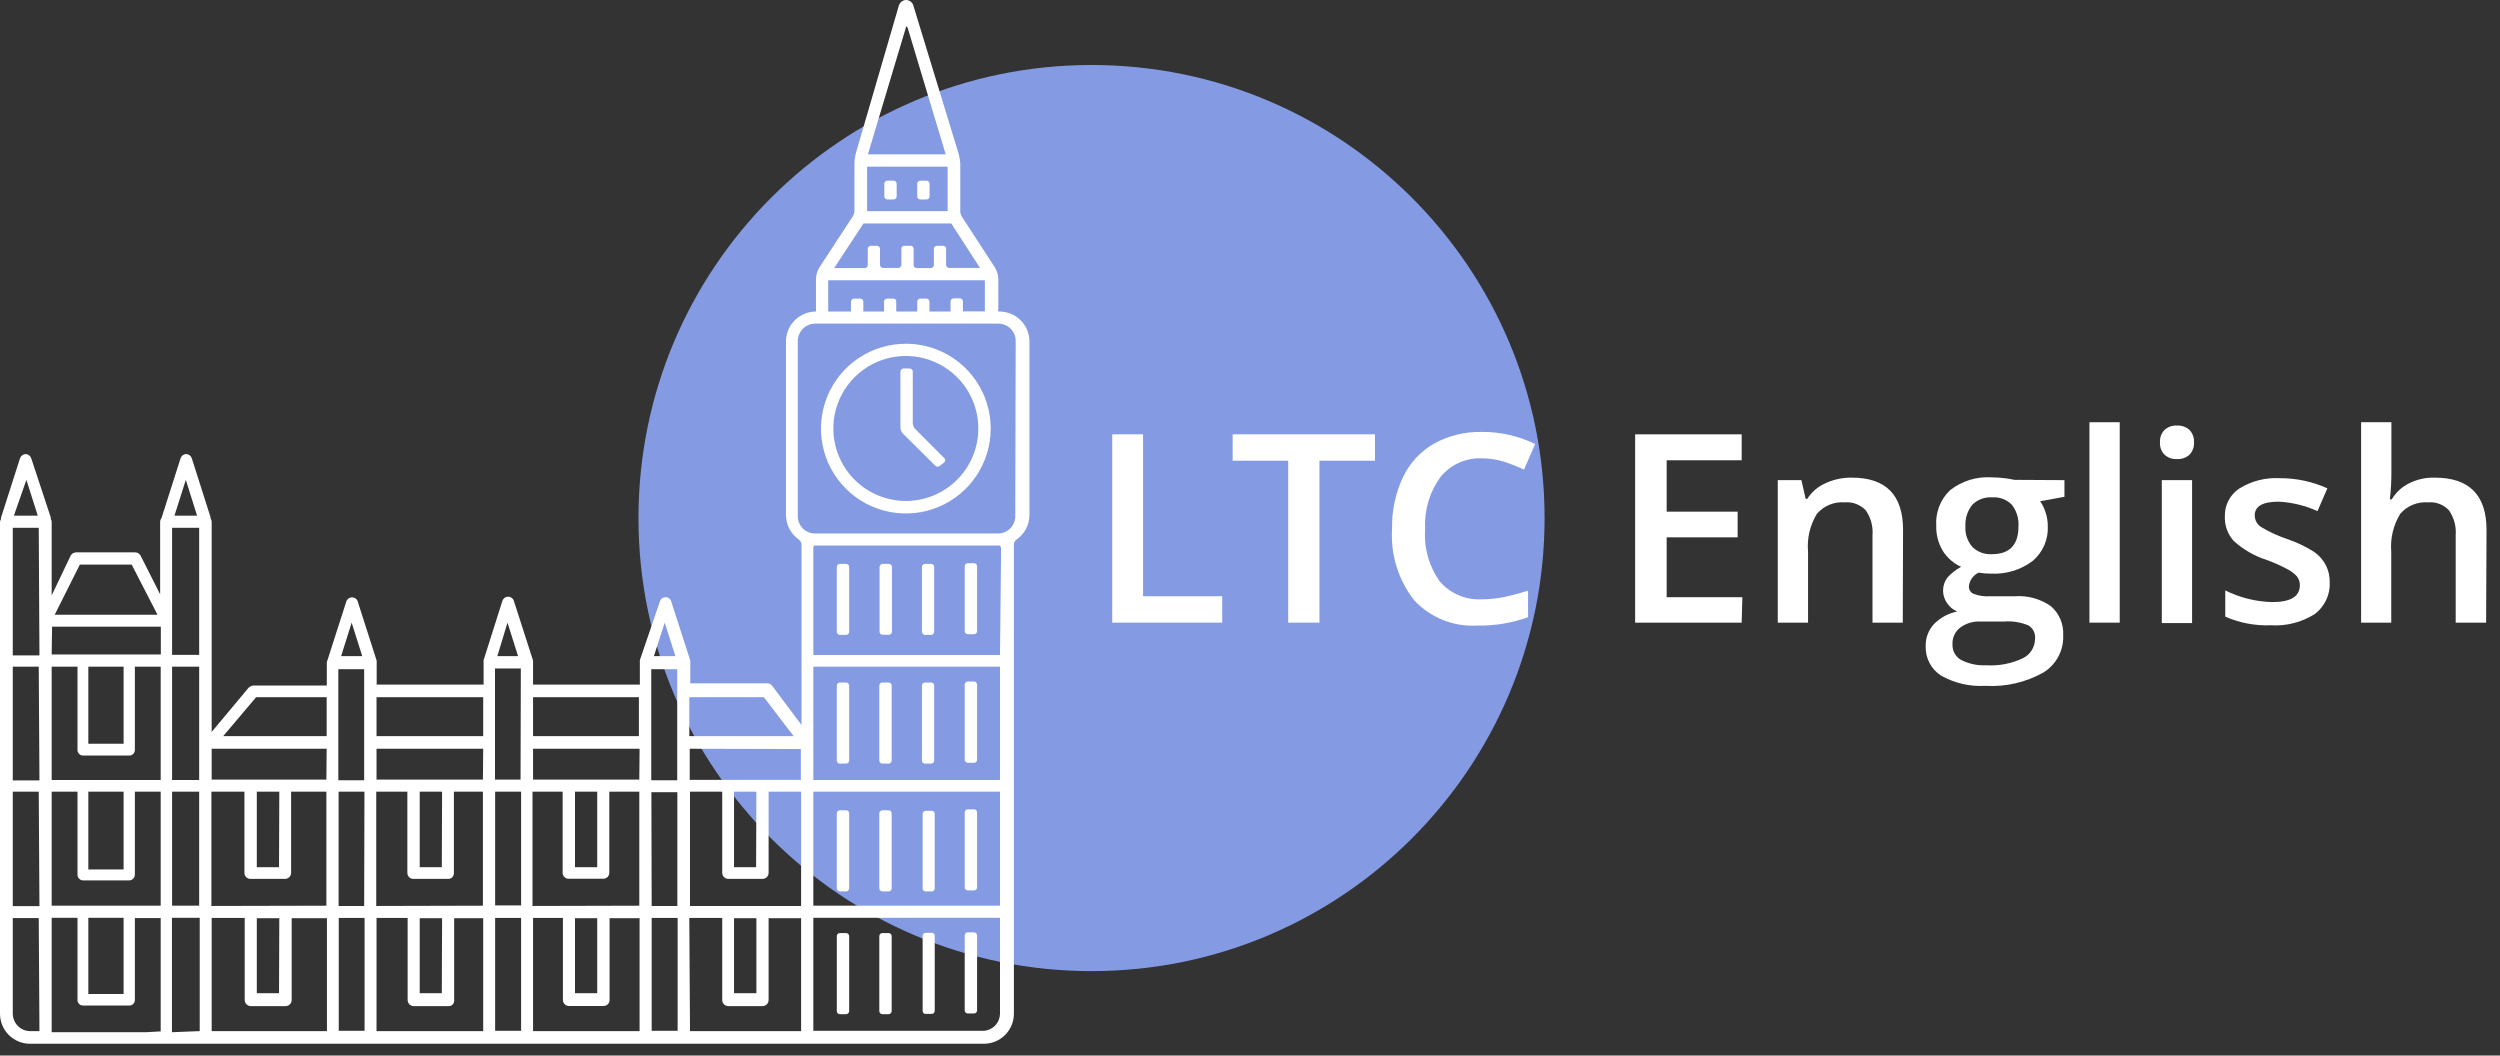 <?xml version="1.0" encoding="UTF-8"?> <svg xmlns="http://www.w3.org/2000/svg" width="180" height="76" viewBox="0 0 180 76" fill="none"><rect x="0" y="0" width="180" height="76" fill="#333333" stroke="none"/> <g clip-path="url(#clip0_154_3581)"> <path d="M78.59 69.92C96.606 69.92 111.21 55.316 111.21 37.3C111.21 19.284 96.606 4.68 78.59 4.68C60.574 4.68 45.97 19.284 45.97 37.3C45.97 55.316 60.574 69.92 78.59 69.92Z" fill="#849BE3"></path> <path d="M71.88 22.43C71.86 22.361 71.86 22.289 71.88 22.22V20.12C71.873 19.813 71.787 19.514 71.63 19.25L69.26 15.61C69.191 15.498 69.149 15.371 69.14 15.24V11.83C69.126 11.549 69.079 11.27 69 11L65.78 0.46C65.756 0.329 65.687 0.212 65.584 0.127C65.482 0.043 65.353 -0.002 65.22 7.21896e-05C65.095 0.009 64.976 0.059 64.882 0.142C64.788 0.225 64.724 0.337 64.7 0.46L61.63 11C61.559 11.261 61.522 11.53 61.52 11.8V15.21C61.511 15.341 61.469 15.468 61.4 15.58L59 19.25C58.839 19.512 58.753 19.813 58.75 20.12V22.22C58.76 22.29 58.76 22.36 58.75 22.43V22.43C58.181 22.43 57.634 22.655 57.23 23.056C56.825 23.456 56.595 24.001 56.59 24.57V37.1C56.595 37.445 56.682 37.783 56.844 38.087C57.005 38.392 57.237 38.653 57.52 38.85C57.574 38.892 57.619 38.945 57.652 39.005C57.685 39.065 57.705 39.132 57.71 39.2V52.2L55.62 49.41C55.584 49.346 55.532 49.293 55.469 49.256C55.405 49.219 55.333 49.2 55.26 49.2H49.7V47.56L48.33 43.31C48.306 43.22 48.252 43.141 48.178 43.085C48.104 43.029 48.013 42.999 47.92 43C47.827 42.999 47.736 43.029 47.662 43.085C47.588 43.141 47.534 43.22 47.51 43.31L46.07 47.53V49.29H38.38V47.56L37 43.27C36.973 43.182 36.919 43.105 36.845 43.049C36.771 42.993 36.682 42.962 36.59 42.96V42.96C36.496 42.962 36.406 42.992 36.331 43.048C36.255 43.103 36.199 43.181 36.17 43.27L34.82 47.53C34.81 47.566 34.81 47.604 34.82 47.64V49.29H27.12V47.68V47.57L25.76 43.32C25.736 43.23 25.682 43.151 25.608 43.095C25.534 43.039 25.443 43.009 25.35 43.01C25.256 43.01 25.165 43.04 25.089 43.096C25.014 43.152 24.958 43.23 24.93 43.32L23.58 47.53C23.55 47.585 23.533 47.647 23.53 47.71V49.36H18.23C18.16 49.366 18.093 49.386 18.031 49.418C17.969 49.451 17.914 49.496 17.87 49.55L15.24 52.7V37.57C15.239 37.484 15.211 37.4 15.16 37.33V37.24L13.81 33C13.781 32.911 13.725 32.834 13.649 32.778C13.574 32.722 13.483 32.692 13.39 32.69V32.69C13.302 32.698 13.218 32.731 13.148 32.786C13.079 32.841 13.027 32.916 13 33L11.63 37.3C11.567 37.376 11.531 37.471 11.53 37.57V42.79L10.12 40C10.081 39.931 10.024 39.873 9.956 39.833C9.888 39.792 9.81 39.77 9.73 39.77H5.48C5.4 39.77 5.322 39.792 5.254 39.833C5.185 39.873 5.129 39.931 5.09 40L3.72 42.87V37.57C3.717 37.492 3.692 37.416 3.65 37.35C3.66 37.314 3.66 37.276 3.65 37.24L2.25 33C2.222 32.914 2.169 32.839 2.098 32.783C2.026 32.728 1.94 32.696 1.85 32.69V32.69C1.758 32.694 1.67 32.725 1.596 32.781C1.523 32.836 1.469 32.913 1.44 33L0.07 37.28V37.38C0.026 37.445 0.002 37.522 0 37.6L0 73C0.003 73.568 0.229 74.112 0.629 74.514C1.03 74.916 1.572 75.145 2.14 75.15H70.82C71.105 75.153 71.387 75.099 71.65 74.992C71.914 74.886 72.154 74.728 72.357 74.528C72.559 74.328 72.72 74.091 72.831 73.828C72.941 73.566 72.999 73.285 73 73V39.2C73.003 39.131 73.021 39.064 73.054 39.003C73.087 38.942 73.134 38.89 73.19 38.85C73.473 38.653 73.705 38.392 73.866 38.087C74.028 37.783 74.115 37.445 74.12 37.1V24.57C74.115 24.001 73.885 23.456 73.48 23.056C73.076 22.655 72.529 22.43 71.96 22.43H71.88ZM65.22 2C65.22 1.88 65.31 1.88 65.35 2L68.09 11.11H62.49L65.22 2ZM62.43 12H68.23V15.2H62.43V12ZM62.17 16.09H68.49L70.56 19.29H68.35C68.32 19.291 68.291 19.287 68.263 19.276C68.235 19.266 68.209 19.25 68.188 19.229C68.166 19.209 68.149 19.184 68.138 19.157C68.126 19.129 68.12 19.1 68.12 19.07V17.92C68.123 17.892 68.12 17.864 68.111 17.837C68.102 17.811 68.088 17.786 68.069 17.765C68.05 17.745 68.027 17.728 68.001 17.717C67.976 17.706 67.948 17.7 67.92 17.7H67.46C67.402 17.7 67.346 17.723 67.304 17.765C67.263 17.806 67.24 17.862 67.24 17.92V19.08C67.24 19.11 67.234 19.139 67.222 19.167C67.211 19.194 67.194 19.219 67.172 19.239C67.151 19.26 67.125 19.276 67.097 19.286C67.069 19.297 67.04 19.301 67.01 19.3H66C65.942 19.3 65.886 19.277 65.844 19.236C65.803 19.194 65.78 19.138 65.78 19.08V17.92C65.781 17.892 65.777 17.863 65.767 17.837C65.757 17.81 65.742 17.786 65.722 17.765C65.703 17.744 65.679 17.728 65.653 17.717C65.627 17.706 65.598 17.7 65.57 17.7H65.12C65.092 17.699 65.063 17.703 65.037 17.713C65.01 17.723 64.986 17.738 64.965 17.758C64.944 17.778 64.928 17.801 64.917 17.827C64.906 17.854 64.9 17.882 64.9 17.91V17.91V19.07C64.9 19.128 64.877 19.184 64.836 19.226C64.794 19.267 64.738 19.29 64.68 19.29H63.58C63.522 19.29 63.466 19.267 63.424 19.226C63.383 19.184 63.36 19.128 63.36 19.07V17.92C63.36 17.862 63.337 17.806 63.296 17.765C63.254 17.723 63.198 17.7 63.14 17.7H62.7C62.642 17.7 62.586 17.723 62.544 17.765C62.503 17.806 62.48 17.862 62.48 17.92V19.08C62.48 19.11 62.474 19.139 62.462 19.167C62.451 19.194 62.434 19.219 62.412 19.239C62.391 19.26 62.365 19.276 62.337 19.286C62.309 19.297 62.28 19.301 62.25 19.3H60.06L62.17 16.09ZM59.63 20.18H70.91V22.42H69.33V21.7C69.33 21.642 69.307 21.586 69.266 21.544C69.224 21.503 69.168 21.48 69.11 21.48H68.66C68.602 21.48 68.546 21.503 68.504 21.544C68.463 21.586 68.44 21.642 68.44 21.7V22.43H66.92V21.72C66.92 21.662 66.897 21.606 66.856 21.564C66.814 21.523 66.758 21.5 66.7 21.5H66.26C66.202 21.5 66.146 21.523 66.104 21.564C66.063 21.606 66.04 21.662 66.04 21.72V22.43H64.53V21.72C64.533 21.692 64.53 21.664 64.521 21.637C64.512 21.611 64.498 21.586 64.479 21.566C64.46 21.545 64.437 21.528 64.412 21.517C64.386 21.506 64.358 21.5 64.33 21.5H63.87C63.812 21.5 63.756 21.523 63.714 21.564C63.673 21.606 63.65 21.662 63.65 21.72V22.43H62.16V21.72C62.16 21.69 62.154 21.661 62.142 21.634C62.131 21.606 62.114 21.581 62.092 21.561C62.071 21.54 62.045 21.524 62.017 21.514C61.989 21.503 61.96 21.499 61.93 21.5H61.5C61.47 21.499 61.441 21.503 61.413 21.514C61.385 21.524 61.359 21.54 61.338 21.561C61.316 21.581 61.299 21.606 61.288 21.634C61.276 21.661 61.27 21.69 61.27 21.72V22.43H59.63V20.18ZM24.36 48.18H26.22V56.18H24.36V48.18ZM46.89 48.18H48.76V56.18H46.89V48.18ZM57.68 65.23H49.68V57H52V62.85C52.003 62.965 52.05 63.074 52.132 63.155C52.215 63.235 52.325 63.28 52.44 63.28H54.9C55.015 63.28 55.125 63.235 55.208 63.155C55.29 63.074 55.337 62.965 55.34 62.85V62.85V57H57.68V65.23ZM54.46 71.51H52.85V66.11H54.46V71.51ZM43 71.51H41.4V66.11H43V71.51ZM38.34 65.23V57H40.51V62.85C40.512 62.957 40.554 63.06 40.629 63.138C40.703 63.215 40.803 63.263 40.91 63.27H43.44C43.554 63.27 43.663 63.225 43.744 63.144C43.825 63.063 43.87 62.954 43.87 62.84V62.84V57H46.03V65.21L38.34 65.23ZM31.81 71.51H30.22V66.11H31.83L31.81 71.51ZM27.09 65.23V57H29.33V62.85C29.33 62.964 29.375 63.074 29.456 63.154C29.537 63.235 29.646 63.28 29.76 63.28H32.34C32.437 63.261 32.524 63.209 32.587 63.132C32.649 63.055 32.682 62.959 32.68 62.86V57H34.77V65.21L27.09 65.23ZM26.22 65.23H24.38V57H26.24L26.22 65.23ZM20.09 71.51H18.49V66.11H20.11L20.09 71.51ZM15.22 65.23V57H17.6V62.85C17.6 62.964 17.645 63.074 17.726 63.154C17.807 63.235 17.916 63.28 18.03 63.28H20.52C20.635 63.28 20.745 63.235 20.828 63.155C20.91 63.074 20.957 62.965 20.96 62.85V62.85V57H23.5V65.21L15.22 65.23ZM20.09 62.44H18.49V57H20.11L20.09 62.44ZM31.81 62.44H30.22V57H31.83L31.81 62.44ZM35.65 57H37.52V65.19H35.65V57ZM43 62.44H41.4V57H43V62.44ZM46.9 57.04H48.77V65.23H46.92L46.9 57.04ZM54.44 62.44H52.85V57H54.46L54.44 62.44ZM57.66 53.93V56.15H49.66V53.91L57.66 53.93ZM46.03 56.13H38.38V53.91H46.05L46.03 56.13ZM37.48 56.13H35.64V48.13H37.5L37.48 56.13ZM34.77 56.13H27.11V53.91H34.79L34.77 56.13ZM23.5 56.13H15.24V53.91H23.52L23.5 56.13ZM14.34 38V44.74V47.15H12.39V38H14.34ZM14.34 48V56.16H12.39V48H14.34ZM12.39 57H14.34V65.21H12.39V57ZM15.24 66.09H17.62V72C17.62 72.115 17.665 72.225 17.745 72.308C17.826 72.39 17.935 72.438 18.05 72.44H20.54C20.599 72.443 20.659 72.433 20.715 72.412C20.77 72.392 20.821 72.36 20.864 72.319C20.907 72.277 20.941 72.228 20.965 72.173C20.988 72.118 21 72.06 21 72V72V66.11H23.54V74.24H15.24V66.09ZM24.39 66.09H26.25V74.22H24.39V66.09ZM27.11 66.09H29.35V72C29.35 72.115 29.395 72.225 29.475 72.308C29.556 72.39 29.665 72.438 29.78 72.44H32.36C32.463 72.425 32.556 72.371 32.619 72.289C32.682 72.207 32.712 72.103 32.7 72V66.11H34.79V74.24H27.11V66.09ZM35.65 66.09H37.52V74.22H35.65V66.09ZM38.38 66.09H40.53V72C40.532 72.108 40.574 72.212 40.648 72.292C40.722 72.371 40.822 72.42 40.93 72.43H43.46C43.517 72.43 43.574 72.419 43.627 72.396C43.68 72.374 43.728 72.342 43.768 72.301C43.808 72.26 43.839 72.211 43.86 72.158C43.881 72.104 43.891 72.047 43.89 71.99V71.99V66.11H46.05V74.24H38.38V66.09ZM46.92 66.09H48.79V74.22H46.92V66.09ZM49.63 66.09H52V72C52 72.117 52.046 72.229 52.129 72.311C52.211 72.394 52.323 72.44 52.44 72.44H54.9C55.017 72.44 55.129 72.394 55.211 72.311C55.294 72.229 55.34 72.117 55.34 72V66.11H57.68V74.24H49.68L49.63 66.09ZM55 50.2L57.14 53H49.63V50.2H55ZM47.86 44.83L48.63 47.24H47.08L47.86 44.83ZM46 50.2V53H38.38V50.2H46ZM36.54 44.83L37.3 47.24H35.81L36.54 44.83ZM34.79 50.2V53H27.11V50.2H34.79ZM25.32 44.83L26.08 47.24H24.56L25.32 44.83ZM18.44 50.2H23.52V53H16.07L18.44 50.2ZM13.38 34.55L14.19 37.13H12.56L13.38 34.55ZM5.75 40.65H9.48L11.34 44.26H3.94L5.75 40.65ZM3.75 45.12H11.58V47.12H3.72L3.75 45.12ZM8.9 48V53.55H6.36V48H8.9ZM3.72 48H5.58V54C5.58 54.053 5.59 54.105 5.61 54.153C5.631 54.202 5.66 54.246 5.697 54.283C5.734 54.32 5.778 54.349 5.827 54.37C5.875 54.39 5.927 54.4 5.98 54.4H9.31C9.416 54.4 9.518 54.358 9.593 54.283C9.668 54.208 9.71 54.106 9.71 54V48H11.57V56.16H3.72V48ZM8.9 57V62.6H6.36V57H8.9ZM3.72 57H5.58V63C5.586 63.098 5.627 63.191 5.694 63.262C5.762 63.333 5.852 63.379 5.95 63.39H9.31C9.416 63.385 9.517 63.34 9.591 63.264C9.665 63.188 9.708 63.086 9.71 62.98V57H11.57V65.21H3.72V57ZM8.9 66.08V71.57H6.36V66.08H8.9ZM1.9 34.55L2.72 37.13H1L1.9 34.55ZM2.84 74.24H2.13C1.808 74.227 1.503 74.092 1.278 73.861C1.053 73.63 0.925 73.322 0.92 73V66.1H2.79L2.84 74.24ZM2.84 65.24H0.92V57H2.79L2.84 65.24ZM2.84 56.19H0.92V48H2.79L2.84 56.19ZM2.84 47.19H0.92V39.68V38H2.79L2.84 47.19ZM10.52 74.32H3.72V66.08H5.58V72C5.58 72.053 5.59 72.105 5.61 72.153C5.631 72.202 5.66 72.246 5.697 72.283C5.734 72.32 5.778 72.35 5.827 72.37C5.875 72.39 5.927 72.4 5.98 72.4H9.31C9.416 72.4 9.518 72.358 9.593 72.283C9.668 72.208 9.71 72.106 9.71 72V66.1H11.57V74.26L10.52 74.32ZM12.38 74.32V66.08H14.38V74.24L12.38 74.32ZM72 73C71.994 73.31 71.872 73.606 71.66 73.832C71.447 74.057 71.159 74.195 70.85 74.22H58.56V66.08H72V73ZM72 65.21H58.56V57H72V65.21ZM72 56.16H58.56V48H72V56.16ZM72 47.16H58.56V39.49C58.56 39.37 58.56 39.28 58.65 39.28H72C72.049 39.339 72.077 39.413 72.08 39.49L72 47.16ZM73.1 37.16C73.101 37.324 73.07 37.486 73.008 37.638C72.947 37.789 72.856 37.927 72.74 38.043C72.625 38.16 72.488 38.252 72.337 38.315C72.186 38.378 72.024 38.41 71.86 38.41H58.7C58.536 38.413 58.374 38.383 58.222 38.322C58.069 38.262 57.931 38.172 57.814 38.057C57.697 37.943 57.603 37.807 57.539 37.656C57.475 37.506 57.441 37.344 57.44 37.18V24.57C57.437 24.238 57.566 23.918 57.798 23.68C58.031 23.442 58.348 23.305 58.68 23.3H71.88C72.045 23.3 72.208 23.333 72.361 23.396C72.513 23.46 72.651 23.553 72.767 23.67C72.884 23.787 72.975 23.926 73.038 24.079C73.1 24.232 73.131 24.395 73.13 24.56L73.1 37.16Z" fill="white"></path> <path d="M65.22 24.75C64.012 24.75 62.83 25.108 61.826 25.78C60.821 26.451 60.038 27.405 59.575 28.522C59.113 29.638 58.992 30.867 59.227 32.052C59.463 33.237 60.045 34.326 60.9 35.18C61.754 36.035 62.843 36.617 64.028 36.853C65.213 37.088 66.442 36.967 67.558 36.505C68.675 36.042 69.629 35.259 70.3 34.255C70.972 33.25 71.33 32.069 71.33 30.86C71.331 30.057 71.174 29.262 70.868 28.52C70.561 27.778 70.111 27.104 69.543 26.537C68.976 25.969 68.302 25.519 67.56 25.212C66.818 24.906 66.023 24.749 65.22 24.75ZM65.22 36.07C64.187 36.07 63.178 35.764 62.319 35.19C61.46 34.616 60.791 33.8 60.397 32.845C60.002 31.891 59.899 30.841 60.101 29.828C60.303 28.815 60.801 27.885 61.533 27.155C62.264 26.426 63.195 25.929 64.208 25.729C65.221 25.529 66.271 25.634 67.225 26.03C68.178 26.427 68.993 27.098 69.565 27.957C70.138 28.817 70.442 29.827 70.44 30.86V30.86C70.438 32.243 69.886 33.568 68.908 34.545C67.929 35.521 66.603 36.07 65.22 36.07Z" fill="white"></path> <path d="M65.87 30.86C65.781 30.748 65.729 30.612 65.72 30.47V26.75C65.72 26.692 65.697 26.636 65.656 26.595C65.614 26.553 65.558 26.53 65.5 26.53H65.06C65.002 26.53 64.947 26.551 64.904 26.59C64.862 26.629 64.835 26.683 64.83 26.74V26.74V30.82C64.843 30.96 64.899 31.093 64.99 31.2L67.35 33.54C67.394 33.579 67.451 33.601 67.51 33.601C67.569 33.601 67.626 33.579 67.67 33.54L68.02 33.26C68.042 33.219 68.052 33.173 68.049 33.127C68.045 33.081 68.028 33.037 68 33L65.87 30.86Z" fill="white"></path> <path d="M64.34 13.01H63.89C63.768 13.01 63.67 13.108 63.67 13.23V14.14C63.67 14.261 63.768 14.36 63.89 14.36H64.34C64.461 14.36 64.56 14.261 64.56 14.14V13.23C64.56 13.108 64.461 13.01 64.34 13.01Z" fill="white"></path> <path d="M66.71 13.01H66.26C66.138 13.01 66.04 13.108 66.04 13.23V14.14C66.04 14.261 66.138 14.36 66.26 14.36H66.71C66.832 14.36 66.93 14.261 66.93 14.14V13.23C66.93 13.108 66.832 13.01 66.71 13.01Z" fill="white"></path> <path d="M60.92 40.6H60.47C60.349 40.6 60.25 40.699 60.25 40.82V45.49C60.25 45.612 60.349 45.71 60.47 45.71H60.92C61.041 45.71 61.14 45.612 61.14 45.49V40.82C61.14 40.699 61.041 40.6 60.92 40.6Z" fill="white"></path> <path d="M64 40.6H63.56C63.499 40.6 63.441 40.624 63.397 40.667C63.354 40.711 63.33 40.769 63.33 40.83V45.49C63.33 45.519 63.336 45.547 63.347 45.573C63.358 45.599 63.374 45.623 63.395 45.642C63.416 45.662 63.44 45.677 63.467 45.687C63.493 45.697 63.522 45.702 63.55 45.7H64C64.055 45.7 64.108 45.68 64.149 45.643C64.19 45.606 64.215 45.555 64.22 45.5V45.5V40.83C64.221 40.8 64.217 40.771 64.206 40.743C64.196 40.715 64.18 40.69 64.159 40.668C64.139 40.647 64.114 40.629 64.087 40.618C64.059 40.606 64.03 40.6 64 40.6V40.6Z" fill="white"></path> <path d="M67.04 40.6H66.6C66.478 40.6 66.38 40.699 66.38 40.82V45.49C66.38 45.612 66.478 45.71 66.6 45.71H67.04C67.161 45.71 67.26 45.612 67.26 45.49V40.82C67.26 40.699 67.161 40.6 67.04 40.6Z" fill="white"></path> <path d="M70.13 40.55H69.68C69.558 40.55 69.46 40.648 69.46 40.77V45.44C69.46 45.562 69.558 45.66 69.68 45.66H70.13C70.251 45.66 70.35 45.562 70.35 45.44V40.77C70.35 40.648 70.251 40.55 70.13 40.55Z" fill="white"></path> <path d="M60.92 49.14H60.47C60.349 49.14 60.25 49.238 60.25 49.36V54.76C60.25 54.881 60.349 54.98 60.47 54.98H60.92C61.041 54.98 61.14 54.881 61.14 54.76V49.36C61.14 49.238 61.041 49.14 60.92 49.14Z" fill="white"></path> <path d="M63.98 49.14H63.53C63.409 49.14 63.31 49.238 63.31 49.36V54.76C63.31 54.881 63.409 54.98 63.53 54.98H63.98C64.102 54.98 64.2 54.881 64.2 54.76V49.36C64.2 49.238 64.102 49.14 63.98 49.14Z" fill="white"></path> <path d="M67.04 49.14H66.6C66.478 49.14 66.38 49.238 66.38 49.36V54.76C66.38 54.881 66.478 54.98 66.6 54.98H67.04C67.161 54.98 67.26 54.881 67.26 54.76V49.36C67.26 49.238 67.161 49.14 67.04 49.14Z" fill="white"></path> <path d="M70.13 49.07H69.68C69.558 49.07 69.46 49.169 69.46 49.29V54.7C69.46 54.822 69.558 54.92 69.68 54.92H70.13C70.251 54.92 70.35 54.822 70.35 54.7V49.29C70.35 49.169 70.251 49.07 70.13 49.07Z" fill="white"></path> <path d="M60.92 67.18H60.47C60.349 67.18 60.25 67.278 60.25 67.4V72.8C60.25 72.921 60.349 73.02 60.47 73.02H60.92C61.041 73.02 61.14 72.921 61.14 72.8V67.4C61.14 67.278 61.041 67.18 60.92 67.18Z" fill="white"></path> <path d="M63.98 67.18H63.53C63.409 67.18 63.31 67.278 63.31 67.4V72.8C63.31 72.921 63.409 73.02 63.53 73.02H63.98C64.102 73.02 64.2 72.921 64.2 72.8V67.4C64.2 67.278 64.102 67.18 63.98 67.18Z" fill="white"></path> <path d="M66.6 73H67.09C67.146 73 67.199 72.978 67.238 72.938C67.278 72.899 67.3 72.846 67.3 72.79V67.39C67.303 67.362 67.3 67.333 67.291 67.306C67.282 67.278 67.268 67.253 67.249 67.232C67.231 67.21 67.208 67.193 67.182 67.18C67.156 67.168 67.128 67.161 67.1 67.16H66.65C66.62 67.16 66.591 67.166 66.563 67.178C66.536 67.189 66.511 67.206 66.491 67.228C66.47 67.249 66.454 67.275 66.444 67.303C66.433 67.331 66.429 67.36 66.43 67.39V72.79C66.429 72.839 66.446 72.888 66.477 72.926C66.508 72.964 66.551 72.99 66.6 73V73Z" fill="white"></path> <path d="M70.13 67.13H69.68C69.558 67.13 69.46 67.228 69.46 67.35V72.75C69.46 72.871 69.558 72.97 69.68 72.97H70.13C70.251 72.97 70.35 72.871 70.35 72.75V67.35C70.35 67.228 70.251 67.13 70.13 67.13Z" fill="white"></path> <path d="M60.92 58.34H60.47C60.349 58.34 60.25 58.439 60.25 58.56V63.96C60.25 64.082 60.349 64.18 60.47 64.18H60.92C61.041 64.18 61.14 64.082 61.14 63.96V58.56C61.14 58.439 61.041 58.34 60.92 58.34Z" fill="white"></path> <path d="M63.98 58.34H63.53C63.409 58.34 63.31 58.439 63.31 58.56V63.96C63.31 64.082 63.409 64.18 63.53 64.18H63.98C64.102 64.18 64.2 64.082 64.2 63.96V58.56C64.2 58.439 64.102 58.34 63.98 58.34Z" fill="white"></path> <path d="M66.6 64.18H67.09C67.141 64.18 67.19 64.162 67.229 64.129C67.267 64.096 67.293 64.05 67.3 64V58.6C67.303 58.572 67.3 58.544 67.291 58.517C67.282 58.491 67.268 58.466 67.249 58.445C67.23 58.425 67.207 58.408 67.181 58.397C67.156 58.386 67.128 58.38 67.1 58.38H66.65C66.592 58.38 66.536 58.403 66.494 58.444C66.453 58.486 66.43 58.541 66.43 58.6V64C66.436 64.044 66.455 64.085 66.486 64.118C66.516 64.15 66.556 64.172 66.6 64.18Z" fill="white"></path> <path d="M70.13 58.27H69.68C69.558 58.27 69.46 58.368 69.46 58.49V63.89C69.46 64.011 69.558 64.11 69.68 64.11H70.13C70.251 64.11 70.35 64.011 70.35 63.89V58.49C70.35 58.368 70.251 58.27 70.13 58.27Z" fill="white"></path> <path d="M80.08 44.83V31.27H82.3V42.93H88V44.83H80.08Z" fill="white"></path> <path d="M95 44.83H92.75V33.17H88.75V31.27H99V33.17H95V44.83Z" fill="white"></path> <path d="M106.71 33C106.139 32.975 105.57 33.084 105.049 33.318C104.528 33.552 104.069 33.906 103.71 34.35C102.923 35.433 102.535 36.754 102.61 38.09C102.512 39.435 102.887 40.772 103.67 41.87C104.039 42.298 104.502 42.636 105.022 42.857C105.542 43.079 106.105 43.179 106.67 43.15C107.231 43.151 107.791 43.094 108.34 42.98C108.88 42.86 109.44 42.71 110.02 42.53V44.44C108.859 44.857 107.633 45.06 106.4 45.04C105.552 45.094 104.702 44.96 103.912 44.647C103.122 44.334 102.411 43.85 101.83 43.23C100.678 41.766 100.109 39.929 100.23 38.07C100.201 36.793 100.468 35.527 101.01 34.37C101.49 33.35 102.272 32.501 103.25 31.94C104.302 31.361 105.489 31.071 106.69 31.1C108.02 31.087 109.335 31.385 110.53 31.97L109.73 33.81C109.258 33.593 108.774 33.402 108.28 33.24C107.772 33.082 107.242 33.001 106.71 33Z" fill="white"></path> <path d="M125.4 44.83H117.73V31.27H125.4V33.14H120V36.84H125.11V38.69H120V43H125.45L125.4 44.83Z" fill="white"></path> <path d="M137 44.83H134.82V38.53C134.869 37.899 134.699 37.271 134.34 36.75C134.147 36.544 133.91 36.385 133.647 36.285C133.383 36.184 133.101 36.145 132.82 36.17C132.446 36.14 132.069 36.198 131.722 36.341C131.375 36.483 131.066 36.706 130.82 36.99C130.318 37.807 130.094 38.765 130.18 39.72V44.83H128V34.57H129.7L130.01 35.92H130.12C130.439 35.421 130.898 35.028 131.44 34.79C132.032 34.517 132.678 34.38 133.33 34.39C135.79 34.39 137.02 35.643 137.02 38.15L137 44.83Z" fill="white"></path> <path d="M148.64 34.57V35.77L146.89 36.09C147.061 36.334 147.193 36.605 147.28 36.89C147.39 37.212 147.444 37.55 147.44 37.89C147.463 38.362 147.376 38.834 147.187 39.267C146.998 39.701 146.712 40.085 146.35 40.39C145.489 41.038 144.426 41.36 143.35 41.3C143.052 41.304 142.754 41.281 142.46 41.23C142.266 41.321 142.099 41.461 141.976 41.636C141.853 41.812 141.779 42.017 141.76 42.23C141.757 42.338 141.786 42.445 141.843 42.537C141.9 42.63 141.982 42.704 142.08 42.75C142.469 42.899 142.885 42.96 143.3 42.93H145.09C146.007 42.866 146.918 43.121 147.67 43.65C147.966 43.908 148.2 44.231 148.352 44.593C148.505 44.955 148.572 45.348 148.55 45.74C148.573 46.276 148.451 46.809 148.198 47.282C147.944 47.755 147.569 48.151 147.11 48.43C145.843 49.137 144.399 49.467 142.95 49.38C141.834 49.448 140.723 49.191 139.75 48.64C139.399 48.412 139.113 48.097 138.92 47.725C138.728 47.354 138.634 46.938 138.65 46.52C138.635 45.932 138.85 45.361 139.25 44.93C139.703 44.469 140.286 44.155 140.92 44.03C140.628 43.907 140.378 43.702 140.2 43.44C140.005 43.173 139.9 42.851 139.9 42.52C139.9 42.189 140.005 41.867 140.2 41.6C140.485 41.281 140.824 41.014 141.2 40.81C140.667 40.571 140.215 40.182 139.9 39.69C139.564 39.144 139.394 38.511 139.41 37.87C139.376 37.393 139.448 36.914 139.621 36.468C139.794 36.022 140.063 35.62 140.41 35.29C141.262 34.623 142.331 34.296 143.41 34.37C143.718 34.371 144.025 34.391 144.33 34.43C144.569 34.457 144.806 34.497 145.04 34.55L148.64 34.57ZM140.58 46.43C140.575 46.652 140.631 46.871 140.742 47.063C140.853 47.256 141.015 47.414 141.21 47.52C141.764 47.8 142.381 47.931 143 47.9C143.912 47.958 144.825 47.783 145.65 47.39C145.906 47.265 146.123 47.072 146.276 46.832C146.43 46.592 146.514 46.315 146.52 46.03C146.549 45.836 146.519 45.637 146.436 45.459C146.352 45.281 146.218 45.132 146.05 45.03C145.487 44.797 144.877 44.702 144.27 44.75H142.62C142.087 44.718 141.56 44.873 141.13 45.19C140.943 45.335 140.795 45.524 140.699 45.741C140.603 45.957 140.562 46.194 140.58 46.43V46.43ZM141.51 37.89C141.476 38.433 141.655 38.968 142.01 39.38C142.197 39.562 142.42 39.702 142.665 39.792C142.909 39.881 143.17 39.918 143.43 39.9C144.7 39.9 145.33 39.22 145.33 37.9C145.366 37.343 145.199 36.793 144.86 36.35C144.676 36.16 144.453 36.013 144.206 35.92C143.958 35.826 143.694 35.789 143.43 35.81C143.167 35.791 142.903 35.829 142.656 35.923C142.409 36.016 142.185 36.162 142 36.35C141.654 36.786 141.48 37.334 141.51 37.89V37.89Z" fill="white"></path> <path d="M152.62 44.83H150.44V30.4H152.62V44.83Z" fill="white"></path> <path d="M155.52 31.86C155.508 31.696 155.53 31.531 155.585 31.376C155.64 31.221 155.727 31.079 155.84 30.96C155.962 30.848 156.106 30.762 156.262 30.707C156.419 30.652 156.585 30.629 156.75 30.64C157.08 30.623 157.404 30.738 157.65 30.96C157.761 31.081 157.847 31.223 157.902 31.377C157.957 31.532 157.98 31.696 157.97 31.86C157.978 32.019 157.954 32.178 157.899 32.328C157.844 32.477 157.759 32.614 157.65 32.73C157.529 32.842 157.388 32.928 157.233 32.983C157.078 33.038 156.914 33.061 156.75 33.05C156.584 33.063 156.418 33.041 156.261 32.986C156.104 32.931 155.961 32.844 155.84 32.73C155.729 32.615 155.643 32.479 155.588 32.329C155.532 32.179 155.509 32.019 155.52 31.86V31.86ZM157.83 44.86H155.65V34.57H157.83V44.86Z" fill="white"></path> <path d="M167.74 41.91C167.763 42.355 167.676 42.799 167.486 43.202C167.295 43.605 167.008 43.955 166.65 44.22C165.713 44.809 164.615 45.088 163.51 45.02C162.381 45.065 161.256 44.853 160.22 44.4V42.51C161.268 43.033 162.419 43.32 163.59 43.35C164.93 43.35 165.59 42.95 165.59 42.13C165.593 41.898 165.516 41.671 165.37 41.49C165.159 41.266 164.908 41.083 164.63 40.95C164.172 40.706 163.698 40.496 163.21 40.32C162.323 40.038 161.508 39.567 160.82 38.94C160.386 38.451 160.16 37.813 160.19 37.16C160.181 36.764 160.274 36.372 160.46 36.022C160.645 35.672 160.917 35.375 161.25 35.16C162.117 34.629 163.125 34.374 164.14 34.43C165.323 34.423 166.493 34.672 167.57 35.16L166.86 36.8C165.98 36.402 165.034 36.171 164.07 36.12C162.92 36.12 162.34 36.44 162.34 37.12C162.343 37.283 162.385 37.443 162.463 37.586C162.542 37.729 162.654 37.85 162.79 37.94C163.421 38.317 164.091 38.623 164.79 38.85C165.439 39.079 166.06 39.381 166.64 39.75C167.001 40.009 167.293 40.352 167.49 40.75C167.66 41.113 167.746 41.509 167.74 41.91V41.91Z" fill="white"></path> <path d="M179 44.83H176.81V38.53C176.859 37.899 176.689 37.271 176.33 36.75C176.14 36.543 175.905 36.383 175.643 36.283C175.381 36.182 175.099 36.144 174.82 36.17C174.446 36.141 174.07 36.2 173.722 36.342C173.375 36.484 173.066 36.706 172.82 36.99C172.316 37.814 172.089 38.777 172.17 39.74V44.83H170V30.4H172.18V34.06C172.181 34.691 172.144 35.323 172.07 35.95H172.21C172.505 35.456 172.935 35.056 173.45 34.8C174.024 34.514 174.659 34.373 175.3 34.39C177.787 34.39 179.03 35.643 179.03 38.15L179 44.83Z" fill="white"></path> </g> <defs> <clipPath id="clip0_154_3581"> <rect width="179.03" height="75.17" fill="white"></rect> </clipPath> </defs> </svg> 